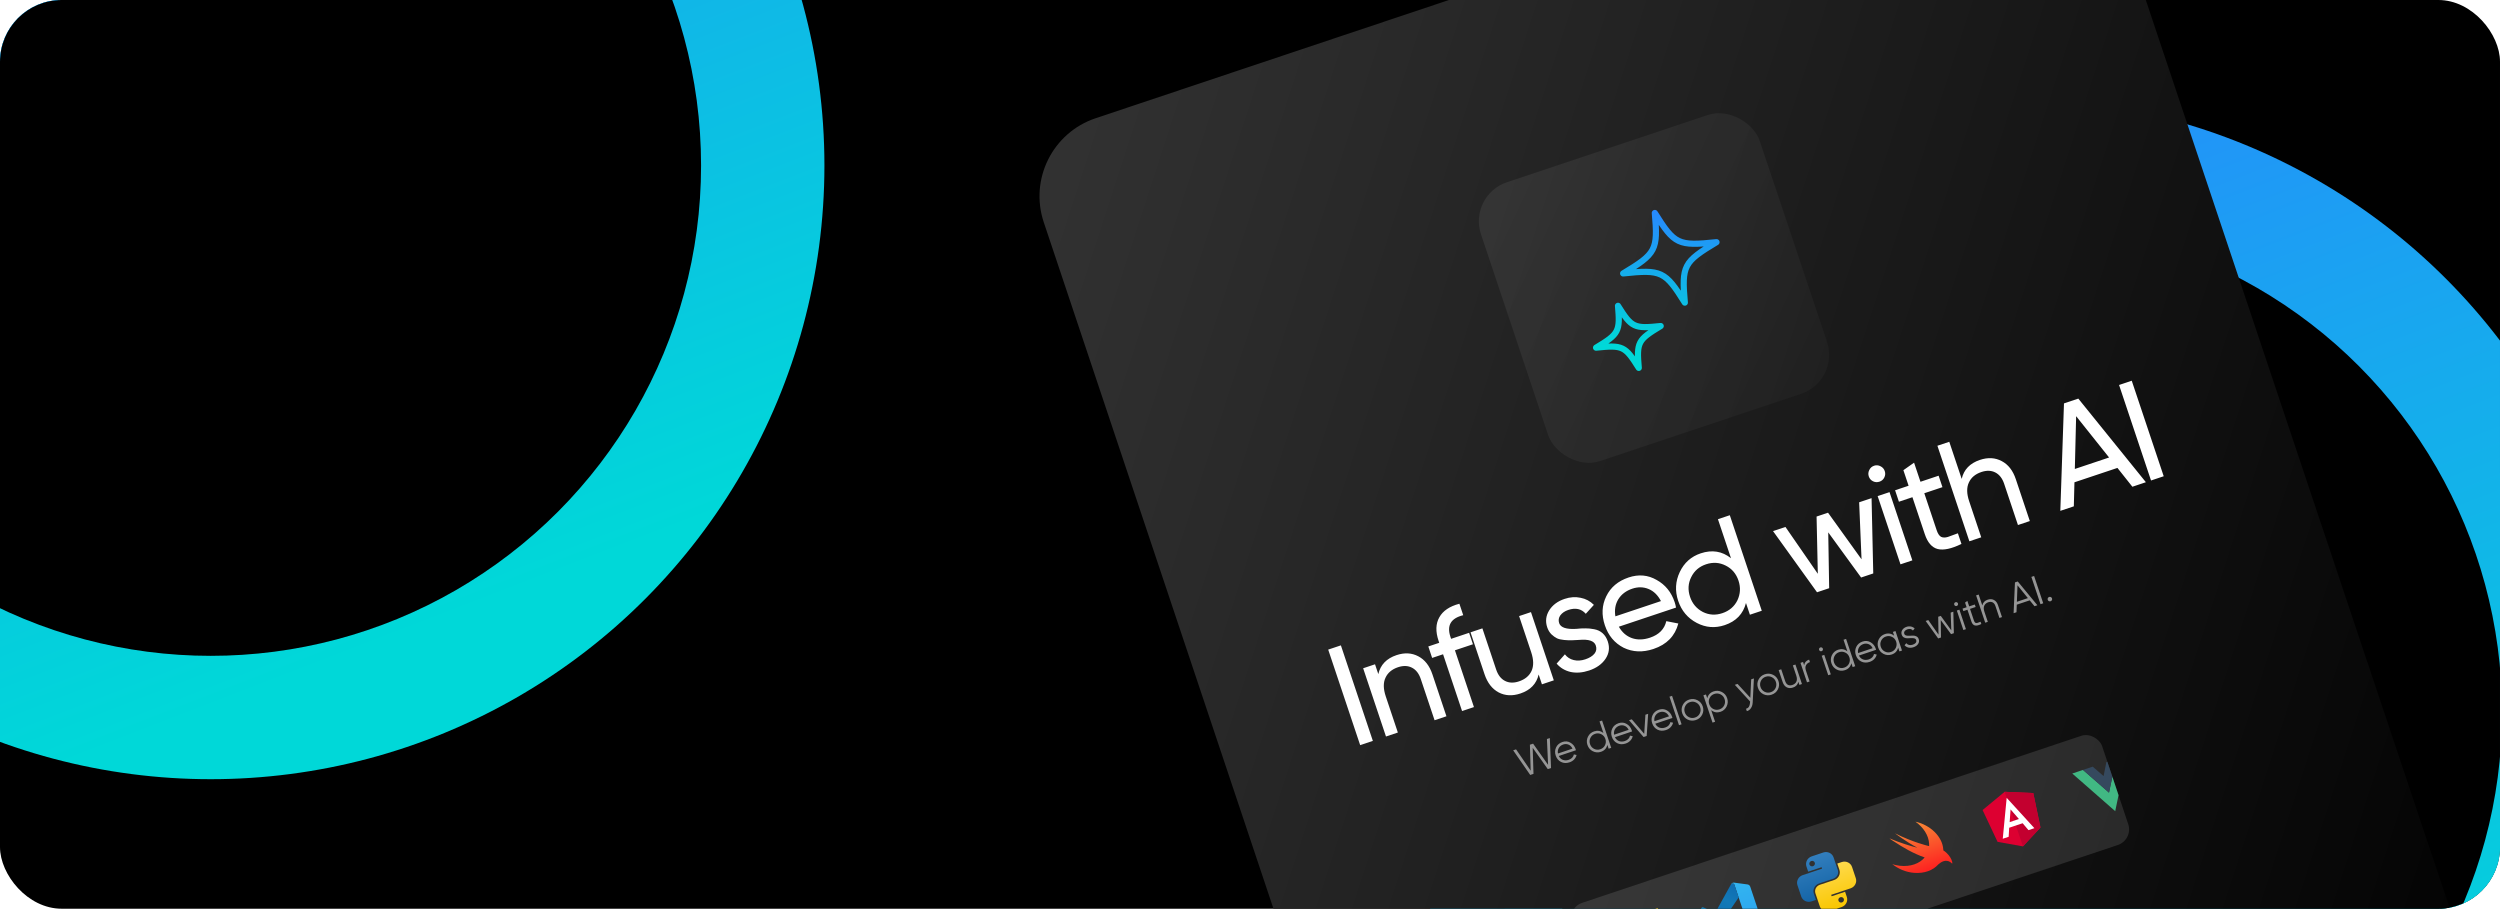 <svg width="1216" height="442" viewBox="0 0 1216 442" fill="none" xmlns="http://www.w3.org/2000/svg">
<g clip-path="url(#clip0_2223_1707)">
<rect width="1216" height="442" rx="30" fill="black"/>
<g filter="url(#filter0_f_2223_1707)">
<circle cx="978.5" cy="346.5" r="264.5" fill="url(#paint0_linear_2223_1707)"/>
</g>
<circle cx="978.5" cy="346.5" r="298.5" fill="url(#paint1_linear_2223_1707)"/>
<g filter="url(#filter1_f_2223_1707)">
<circle cx="978.5" cy="346.5" r="238.5" fill="black"/>
</g>
<g clip-path="url(#clip1_2223_1707)">
<rect x="495" y="70.195" width="542.633" height="731.362" rx="40" transform="rotate(-18.502 495 70.195)" fill="url(#paint2_linear_2223_1707)"/>
<rect x="714.001" y="94.98" width="143" height="143" rx="20" transform="rotate(-18.502 714.001 94.98)" fill="url(#paint3_linear_2223_1707)" fill-opacity="0.07"/>
<path d="M797.095 178.936C796.003 166.458 796.626 165.27 807.767 158.582C794.844 159.945 793.632 159.372 786.994 148.749C788.086 161.228 787.463 162.415 776.322 169.104C789.245 167.74 790.457 168.314 797.095 178.936ZM819.498 147.197C817.939 129.186 818.836 127.441 834.913 117.795C816.269 119.768 814.502 118.914 804.907 103.593C806.466 121.603 805.569 123.349 789.492 132.994C808.136 131.021 809.925 131.868 819.498 147.197Z" stroke="url(#paint4_linear_2223_1707)" stroke-width="3" stroke-miterlimit="2.613" stroke-linecap="round" stroke-linejoin="round"/>
<path d="M661.586 362.437L646.036 315.97L652.21 313.904L667.759 360.371L661.586 362.437ZM679.276 318.65C683.171 317.347 686.705 317.542 689.88 319.235C693.04 320.884 695.324 323.811 696.73 328.015L703.55 348.395L697.775 350.327L691.066 330.28C690.178 327.624 688.752 325.789 686.788 324.773C684.824 323.757 682.558 323.678 679.992 324.537C677.027 325.529 674.992 327.244 673.888 329.68C672.769 332.072 672.817 335.082 674.031 338.711L679.918 356.302L674.143 358.235L663.036 325.044L668.811 323.111L670.411 327.891C671.453 323.359 674.408 320.279 679.276 318.65ZM709.847 293.657L711.713 299.233C705.709 300.701 703.632 304.201 705.483 309.733L705.816 310.729L714.579 307.796L716.444 313.373L707.682 316.305L716.923 343.92L711.148 345.852L701.907 318.237L696.596 320.014L694.73 314.438L700.041 312.661L699.708 311.665C698.197 307.151 698.326 303.344 700.093 300.243C701.845 297.097 705.097 294.902 709.847 293.657ZM744.777 317.252L738.89 299.661L744.666 297.728L755.772 330.919L749.997 332.852L748.398 328.072C747.355 332.604 744.4 335.685 739.532 337.314C735.638 338.617 732.11 338.444 728.95 336.795C725.776 335.101 723.485 332.152 722.078 327.948L715.258 307.569L721.034 305.636L727.742 325.684C728.631 328.339 730.057 330.175 732.021 331.191C733.985 332.207 736.25 332.285 738.817 331.426C741.782 330.434 743.824 328.742 744.943 326.35C746.046 323.914 745.991 320.881 744.777 317.252ZM758.384 303.103C759.094 305.227 761.84 306.154 766.621 305.883C768.377 305.689 769.875 305.606 771.115 305.634C772.384 305.603 773.808 305.741 775.387 306.049C777.011 306.343 778.384 306.99 779.507 307.993C780.63 308.995 781.472 310.337 782.035 312.018C783.042 315.028 782.677 317.832 780.938 320.431C779.2 323.031 776.538 324.93 772.954 326.13C769.767 327.196 766.772 327.435 763.967 326.848C761.192 326.202 758.918 324.847 757.145 322.783L761.168 318.263C762.232 319.678 763.65 320.606 765.422 321.047C767.193 321.488 769.097 321.368 771.132 320.686C773.124 320.02 774.591 319.111 775.534 317.958C776.477 316.806 776.697 315.478 776.194 313.973C775.438 311.716 772.7 310.812 767.978 311.26C766.384 311.35 765.174 311.411 764.348 311.441C763.522 311.472 762.348 311.422 760.828 311.291C759.352 311.145 758.179 310.873 757.308 310.476C756.422 310.034 755.513 309.378 754.583 308.509C753.681 307.58 753.008 306.452 752.564 305.124C751.602 302.248 751.916 299.51 753.507 296.911C755.142 294.297 757.641 292.427 761.004 291.302C763.704 290.398 766.301 290.218 768.795 290.761C771.319 291.245 773.475 292.394 775.263 294.207L771.328 298.55C769.185 296.118 766.344 295.494 762.803 296.679C761.122 297.241 759.839 298.113 758.955 299.295C758.115 300.462 757.925 301.731 758.384 303.103ZM815.22 295.525L787.406 304.833C788.959 307.561 791.079 309.411 793.766 310.381C796.438 311.308 799.367 311.238 802.553 310.172C806.934 308.706 809.58 306.024 810.491 302.127L816.336 303.272C814.734 309.368 810.703 313.498 804.242 315.66C799.02 317.407 794.179 317.206 789.72 315.057C785.32 312.789 782.283 309.155 780.61 304.154C778.921 299.109 779.145 294.409 781.279 290.053C783.399 285.653 787.026 282.594 792.16 280.876C797.028 279.247 801.566 279.648 805.775 282.078C809.998 284.404 812.924 288.002 814.553 292.87C814.834 293.711 815.057 294.596 815.22 295.525ZM793.981 286.319C790.927 287.341 788.649 289.063 787.147 291.485C785.689 293.892 785.212 296.66 785.718 299.788L807.889 292.368C806.381 289.478 804.372 287.517 801.862 286.487C799.352 285.457 796.725 285.401 793.981 286.319ZM841.957 271.52L835.604 252.535L841.379 250.602L856.928 297.07L851.153 299.002L849.243 293.294C847.876 298.623 844.427 302.213 838.895 304.064C834.204 305.633 829.681 305.277 825.325 302.995C820.91 300.683 817.888 297.093 816.259 292.225C814.645 287.401 814.905 282.738 817.039 278.234C819.174 273.731 822.565 270.702 827.211 269.147C832.743 267.296 837.658 268.087 841.957 271.52ZM837.76 298.243C841.123 297.118 843.556 295.049 845.057 292.037C846.53 288.936 846.71 285.726 845.6 282.407C844.474 279.044 842.405 276.611 839.393 275.109C836.366 273.563 833.171 273.353 829.807 274.478C826.488 275.589 824.085 277.673 822.598 280.729C821.097 283.741 820.908 286.929 822.034 290.293C823.145 293.612 825.221 296.066 828.263 297.657C831.275 299.158 834.441 299.354 837.76 298.243ZM905.453 272.048L904.292 244.313L910.332 242.292L911.15 278.926L905.242 280.903L889.256 258.94L889.708 286.101L883.8 288.078L862.405 258.33L868.445 256.308L884.188 279.09L883.58 251.244L889.156 249.378L905.453 272.048ZM914.188 234.284C913.081 234.655 912.026 234.589 911.022 234.089C910.018 233.588 909.338 232.807 908.983 231.745C908.627 230.683 908.7 229.65 909.201 228.645C909.686 227.597 910.482 226.888 911.589 226.518C912.651 226.162 913.691 226.257 914.71 226.802C915.714 227.302 916.394 228.084 916.75 229.146C917.105 230.208 917.032 231.241 916.532 232.245C916.031 233.249 915.25 233.929 914.188 234.284ZM930.17 272.561L924.395 274.493L913.288 241.302L919.064 239.37L930.17 272.561ZM942.943 231.379L944.809 236.955L935.98 239.91L942 257.899C942.548 259.537 943.25 260.606 944.107 261.106C944.993 261.548 946.107 261.569 947.449 261.169C948.777 260.725 950.399 260.133 952.317 259.392L954.05 264.57C949.182 266.937 945.324 267.761 942.475 267.041C939.671 266.306 937.587 263.903 936.225 259.832L930.205 241.842L923.633 244.041L921.767 238.465L928.339 236.266L925.807 228.699L931.004 225.04L934.114 234.334L942.943 231.379ZM963.034 223.697C966.928 222.394 970.463 222.589 973.637 224.282C976.797 225.931 979.081 228.858 980.488 233.062L987.307 253.441L981.532 255.374L974.823 235.327C973.935 232.671 972.509 230.836 970.545 229.82C968.581 228.804 966.316 228.725 963.749 229.584C960.784 230.576 958.749 232.29 957.645 234.727C956.526 237.119 956.574 240.129 957.789 243.758L963.675 261.349L957.9 263.282L942.351 216.814L948.126 214.882L954.168 232.938C955.21 228.406 958.166 225.326 963.034 223.697ZM1043.76 234.55L1037.19 236.749L1029.92 227.593L1009.01 234.59L1008.71 246.279L1002.14 248.478L1003.92 196.213L1010.89 193.88L1043.76 234.55ZM1009.83 202.426L1009.2 228.104L1025.86 222.529L1009.83 202.426ZM1046.26 233.715L1030.71 187.248L1036.88 185.182L1052.43 231.649L1046.26 233.715Z" fill="white"/>
<path d="M744.297 376.939L736.004 364.951L737.408 364.482L744.529 374.858L744.141 362.229L745.696 361.708L752.988 372.028L752.429 359.455L753.833 358.986L754.425 373.55L752.832 374.083L745.502 363.713L745.89 376.406L744.297 376.939ZM759.984 360.892C761.388 360.422 762.686 360.543 763.88 361.254C765.083 361.949 765.911 362.972 766.363 364.325C766.41 364.464 766.463 364.664 766.522 364.926L758.196 367.712C758.644 368.631 759.304 369.26 760.178 369.601C761.059 369.924 762.006 369.917 763.017 369.578C763.738 369.337 764.309 368.985 764.73 368.52C765.16 368.039 765.427 367.514 765.531 366.944L766.847 367.221C766.654 368.031 766.263 368.752 765.673 369.386C765.084 370.019 764.328 370.49 763.405 370.799C761.913 371.298 760.542 371.236 759.293 370.614C758.045 369.991 757.179 368.959 756.697 367.518C756.223 366.101 756.289 364.765 756.894 363.508C757.5 362.25 758.53 361.379 759.984 360.892ZM760.39 362.106C759.404 362.436 758.675 363.01 758.204 363.829C757.741 364.63 757.603 365.52 757.79 366.498L764.864 364.131C764.403 363.174 763.758 362.526 762.927 362.185C762.095 361.845 761.25 361.818 760.39 362.106ZM778.003 350.897L779.255 350.478L783.698 363.755L782.446 364.174L781.824 362.315C781.417 363.998 780.373 365.121 778.691 365.683C777.338 366.136 776.02 366.043 774.738 365.403C773.468 364.76 772.6 363.742 772.135 362.352C771.67 360.961 771.75 359.626 772.377 358.348C773.016 357.065 774.013 356.198 775.365 355.745C777.047 355.182 778.557 355.45 779.895 356.549L778.003 350.897ZM775.363 364.245C776.325 364.725 777.33 364.789 778.38 364.438C779.429 364.087 780.194 363.43 780.673 362.468C781.149 361.494 781.211 360.482 780.859 359.432C780.508 358.383 779.852 357.618 778.89 357.139C777.924 356.646 776.916 356.576 775.866 356.927C774.817 357.278 774.055 357.941 773.579 358.916C773.1 359.878 773.036 360.883 773.387 361.933C773.738 362.982 774.397 363.753 775.363 364.245ZM787.29 351.755C788.694 351.285 789.993 351.406 791.187 352.117C792.389 352.811 793.217 353.835 793.669 355.188C793.716 355.327 793.769 355.527 793.828 355.788L785.502 358.575C785.95 359.493 786.611 360.123 787.484 360.463C788.365 360.787 789.312 360.779 790.324 360.441C791.044 360.2 791.615 359.847 792.036 359.383C792.466 358.902 792.733 358.376 792.838 357.807L794.154 358.084C793.961 358.894 793.569 359.615 792.98 360.248C792.39 360.881 791.634 361.352 790.711 361.661C789.219 362.16 787.848 362.099 786.6 361.476C785.351 360.854 784.485 359.822 784.003 358.38C783.529 356.964 783.595 355.627 784.201 354.37C784.806 353.113 785.836 352.241 787.29 351.755ZM787.697 352.968C786.71 353.298 785.982 353.873 785.51 354.691C785.047 355.493 784.909 356.383 785.096 357.361L792.17 354.993C791.71 354.037 791.064 353.388 790.233 353.048C789.402 352.707 788.556 352.681 787.697 352.968ZM800.329 347.645L801.657 347.2L800.942 357.984L799.425 358.492L792.363 350.31L793.691 349.866L799.745 356.93L800.329 347.645ZM806.915 345.188C808.318 344.718 809.617 344.839 810.811 345.55C812.013 346.244 812.841 347.268 813.294 348.621C813.34 348.76 813.393 348.96 813.452 349.222L805.126 352.008C805.574 352.926 806.235 353.556 807.108 353.896C807.99 354.22 808.936 354.213 809.948 353.874C810.668 353.633 811.239 353.28 811.66 352.816C812.09 352.335 812.357 351.81 812.462 351.24L813.778 351.517C813.585 352.327 813.193 353.048 812.604 353.681C812.014 354.314 811.258 354.785 810.335 355.094C808.843 355.594 807.473 355.532 806.224 354.909C804.975 354.287 804.109 353.255 803.627 351.813C803.153 350.397 803.219 349.061 803.825 347.803C804.431 346.546 805.46 345.674 806.915 345.188ZM807.321 346.402C806.334 346.732 805.606 347.306 805.134 348.124C804.672 348.926 804.533 349.816 804.72 350.794L811.795 348.427C811.334 347.47 810.688 346.821 809.857 346.481C809.026 346.14 808.181 346.114 807.321 346.402ZM816.669 352.722L812.036 338.876L813.288 338.457L817.921 352.303L816.669 352.722ZM827.935 347.623C827.291 348.893 826.274 349.761 824.883 350.226C823.492 350.692 822.151 350.613 820.86 349.991C819.578 349.351 818.702 348.33 818.232 346.926C817.762 345.523 817.849 344.186 818.493 342.916C819.145 341.629 820.166 340.753 821.557 340.288C822.948 339.822 824.285 339.909 825.567 340.549C826.858 341.171 827.739 342.184 828.208 343.588C828.678 344.991 828.587 346.337 827.935 347.623ZM821.46 348.82C822.422 349.299 823.427 349.364 824.477 349.012C825.526 348.661 826.291 348.005 826.77 347.043C827.246 346.068 827.308 345.056 826.956 344.007C826.605 342.957 825.949 342.193 824.987 341.713C824.021 341.221 823.013 341.151 821.963 341.502C820.914 341.853 820.152 342.516 819.676 343.49C819.197 344.452 819.133 345.458 819.484 346.507C819.835 347.557 820.494 348.328 821.46 348.82ZM833.533 336.28C834.886 335.828 836.198 335.923 837.468 336.567C838.75 337.206 839.624 338.221 840.09 339.612C840.555 341.003 840.468 342.34 839.829 343.622C839.202 344.9 838.212 345.766 836.859 346.219C835.177 346.781 833.668 346.513 832.33 345.414L834.221 351.066L832.969 351.485L828.527 338.209L829.778 337.79L830.4 339.649C830.807 337.966 831.852 336.843 833.533 336.28ZM833.341 344.844C834.303 345.324 835.309 345.388 836.358 345.037C837.407 344.685 838.172 344.029 838.652 343.067C839.127 342.092 839.189 341.08 838.838 340.031C838.487 338.981 837.83 338.217 836.868 337.737C835.902 337.245 834.894 337.175 833.845 337.526C832.795 337.877 832.033 338.54 831.558 339.514C831.078 340.476 831.014 341.482 831.365 342.531C831.716 343.581 832.375 344.352 833.341 344.844ZM851.774 330.429L853.102 329.985L852.508 341.699C852.455 342.757 852.176 343.666 851.671 344.426C851.182 345.194 850.51 345.686 849.655 345.902L849.261 344.726C850.441 344.472 851.088 343.524 851.2 341.884L851.249 341.213L843.809 333.095L845.136 332.651L851.361 339.404L851.774 330.429ZM864.775 335.295C864.132 336.565 863.114 337.433 861.723 337.898C860.333 338.364 858.992 338.285 857.701 337.663C856.418 337.023 855.542 336.002 855.072 334.598C854.603 333.195 854.69 331.858 855.333 330.588C855.985 329.301 857.007 328.425 858.398 327.96C859.789 327.495 861.125 327.582 862.408 328.221C863.699 328.843 864.579 329.856 865.049 331.26C865.518 332.663 865.427 334.009 864.775 335.295ZM858.3 336.492C859.262 336.971 860.268 337.036 861.317 336.684C862.367 336.333 863.131 335.677 863.611 334.715C864.086 333.74 864.148 332.728 863.797 331.679C863.446 330.629 862.789 329.865 861.827 329.385C860.861 328.893 859.853 328.823 858.804 329.174C857.754 329.525 856.992 330.188 856.517 331.162C856.037 332.124 855.973 333.13 856.324 334.179C856.675 335.229 857.334 336 858.3 336.492ZM872.043 323.647L873.295 323.228L876.468 332.711L875.217 333.13L874.722 331.651C874.394 333.026 873.523 333.95 872.106 334.424C870.956 334.809 869.929 334.766 869.026 334.295C868.132 333.807 867.486 332.968 867.088 331.78L865.14 325.957L866.391 325.538L868.34 331.361C868.623 332.208 869.064 332.791 869.664 333.111C870.275 333.427 870.992 333.447 871.814 333.172C872.724 332.867 873.369 332.335 873.747 331.576C874.122 330.804 874.108 329.817 873.706 328.616L872.043 323.647ZM877.532 323.561C877.729 322.215 878.535 321.306 879.951 320.832L880.357 322.046C879.497 322.334 878.868 322.825 878.468 323.522C878.068 324.218 878.05 325.11 878.414 326.197L880.178 331.47L878.927 331.889L875.753 322.405L877.005 321.987L877.532 323.561ZM886.589 316.249C886.471 316.485 886.286 316.645 886.033 316.73C885.78 316.815 885.535 316.798 885.299 316.68C885.063 316.563 884.902 316.377 884.818 316.124C884.733 315.871 884.75 315.627 884.867 315.391C884.985 315.154 885.171 314.994 885.423 314.909C885.676 314.825 885.921 314.841 886.157 314.959C886.393 315.077 886.554 315.262 886.639 315.515C886.723 315.768 886.707 316.012 886.589 316.249ZM889.253 328.433L886.08 318.95L887.331 318.531L890.505 328.014L889.253 328.433ZM896.684 311.183L897.936 310.764L902.379 324.041L901.127 324.46L900.505 322.601C900.098 324.284 899.054 325.407 897.372 325.969C896.019 326.422 894.701 326.329 893.419 325.689C892.149 325.046 891.281 324.028 890.816 322.638C890.35 321.247 890.431 319.912 891.058 318.634C891.697 317.351 892.693 316.484 894.046 316.031C895.728 315.468 897.238 315.736 898.576 316.835L896.684 311.183ZM894.043 324.531C895.005 325.011 896.011 325.075 897.061 324.724C898.11 324.373 898.874 323.716 899.354 322.754C899.829 321.78 899.891 320.768 899.54 319.718C899.189 318.669 898.533 317.904 897.571 317.425C896.604 316.932 895.597 316.862 894.547 317.213C893.498 317.564 892.735 318.227 892.26 319.202C891.781 320.164 891.716 321.169 892.068 322.219C892.419 323.268 893.077 324.039 894.043 324.531ZM905.971 312.041C907.375 311.571 908.673 311.692 909.867 312.403C911.07 313.097 911.898 314.121 912.35 315.474C912.397 315.613 912.45 315.813 912.509 316.074L904.183 318.861C904.631 319.779 905.291 320.409 906.165 320.749C907.046 321.073 907.993 321.065 909.004 320.727C909.725 320.486 910.296 320.133 910.717 319.669C911.147 319.188 911.414 318.662 911.518 318.093L912.834 318.37C912.641 319.18 912.25 319.901 911.66 320.534C911.071 321.167 910.315 321.638 909.392 321.947C907.9 322.446 906.529 322.385 905.28 321.762C904.032 321.14 903.166 320.108 902.684 318.666C902.21 317.25 902.276 315.913 902.881 314.656C903.487 313.399 904.517 312.527 905.971 312.041ZM906.377 313.254C905.391 313.584 904.662 314.159 904.191 314.977C903.728 315.779 903.59 316.669 903.777 317.647L910.851 315.279C910.39 314.323 909.745 313.674 908.914 313.334C908.083 312.993 907.237 312.967 906.377 313.254ZM920.708 307.362L921.96 306.943L925.133 316.427L923.881 316.845L923.259 314.987C922.852 316.67 921.808 317.792 920.126 318.355C918.773 318.808 917.456 318.714 916.173 318.075C914.903 317.431 914.035 316.414 913.57 315.023C913.105 313.632 913.185 312.298 913.812 311.02C914.451 309.737 915.448 308.869 916.801 308.417C918.482 307.854 919.992 308.122 921.33 309.221L920.708 307.362ZM916.798 316.917C917.76 317.397 918.765 317.461 919.815 317.11C920.864 316.758 921.629 316.102 922.108 315.14C922.584 314.165 922.646 313.153 922.295 312.104C921.943 311.054 921.287 310.29 920.325 309.81C919.359 309.318 918.351 309.248 917.302 309.599C916.252 309.95 915.49 310.613 915.014 311.587C914.535 312.549 914.471 313.555 914.822 314.604C915.173 315.654 915.832 316.425 916.798 316.917ZM926.238 308.275C926.382 308.704 926.686 308.982 927.15 309.108C927.614 309.234 928.141 309.276 928.731 309.233C929.321 309.19 929.918 309.166 930.521 309.161C931.12 309.144 931.676 309.274 932.191 309.552C932.701 309.817 933.065 310.271 933.28 310.916C933.551 311.726 933.449 312.491 932.973 313.213C932.51 313.93 931.773 314.458 930.761 314.796C929.851 315.101 929.006 315.159 928.225 314.97C927.458 314.777 926.84 314.4 926.371 313.84L927.224 312.859C927.566 313.293 928.013 313.579 928.566 313.717C929.126 313.839 929.723 313.794 930.355 313.582C930.975 313.375 931.453 313.081 931.79 312.702C932.123 312.309 932.202 311.854 932.029 311.335C931.885 310.905 931.581 310.627 931.117 310.501C930.653 310.375 930.126 310.334 929.536 310.377C928.945 310.42 928.351 310.45 927.752 310.467C927.149 310.472 926.593 310.342 926.082 310.077C925.567 309.8 925.202 309.338 924.986 308.693C924.728 307.922 924.816 307.176 925.249 306.454C925.695 305.729 926.386 305.209 927.322 304.896C928.093 304.638 928.829 304.589 929.529 304.748C930.225 304.895 930.811 305.219 931.288 305.72L930.448 306.676C929.786 305.913 928.879 305.725 927.728 306.11C927.184 306.292 926.761 306.581 926.458 306.978C926.151 307.362 926.077 307.794 926.238 308.275ZM948.813 297.958L950.103 297.526L950.355 307.987L948.99 308.443L943.985 301.619L944.096 310.081L942.731 310.538L936.637 302.032L937.926 301.601L942.893 308.691L942.744 299.988L943.996 299.57L949.114 306.609L948.813 297.958ZM952.31 294.257C952.192 294.493 952.007 294.653 951.754 294.738C951.501 294.823 951.256 294.806 951.02 294.688C950.784 294.57 950.624 294.385 950.539 294.132C950.454 293.879 950.471 293.635 950.589 293.398C950.706 293.162 950.892 293.002 951.145 292.917C951.398 292.833 951.642 292.849 951.878 292.967C952.115 293.085 952.275 293.27 952.36 293.523C952.444 293.776 952.428 294.02 952.31 294.257ZM954.974 306.441L951.801 296.958L953.053 296.539L956.226 306.022L954.974 306.441ZM960.951 295.245L958.22 296.159L960.143 301.906C960.317 302.425 960.543 302.764 960.821 302.924C961.095 303.071 961.437 303.083 961.846 302.96C962.25 302.825 962.752 302.643 963.35 302.415L963.719 303.515C962.459 304.161 961.428 304.401 960.627 304.233C959.838 304.061 959.26 303.425 958.892 302.325L956.969 296.578L954.977 297.245L954.571 296.031L956.562 295.364L955.801 293.088L956.926 292.29L957.814 294.946L960.545 294.032L960.951 295.245ZM966.804 291.684C967.954 291.299 968.977 291.351 969.871 291.839C970.774 292.31 971.425 293.14 971.822 294.328L973.771 300.151L972.519 300.57L970.571 294.747C970.287 293.9 969.839 293.319 969.228 293.003C968.629 292.683 967.918 292.661 967.096 292.936C966.186 293.241 965.543 293.779 965.169 294.551C964.791 295.311 964.802 296.291 965.204 297.492L966.867 302.461L965.615 302.88L961.173 289.604L962.424 289.185L964.189 294.457C964.516 293.083 965.388 292.158 966.804 291.684ZM989.581 294.86L987.257 292.011L980.96 294.118L980.819 297.792L979.415 298.262L980.075 283.278L981.44 282.822L990.985 294.391L989.581 294.86ZM981.015 292.707L986.364 290.918L981.31 284.7L981.015 292.707ZM988.057 280.607L989.385 280.163L993.828 293.439L992.5 293.884L988.057 280.607ZM998.047 291.901C997.912 292.171 997.7 292.355 997.409 292.452C997.118 292.549 996.837 292.531 996.567 292.396C996.297 292.261 996.114 292.049 996.016 291.758C995.919 291.467 995.938 291.187 996.072 290.917C996.207 290.647 996.42 290.463 996.711 290.366C997.001 290.268 997.282 290.287 997.552 290.422C997.822 290.556 998.005 290.769 998.103 291.06C998.2 291.351 998.181 291.631 998.047 291.901Z" fill="#959595"/>
<g clip-path="url(#clip2_2223_1707)">
<rect x="761.997" y="441.668" width="272" height="56" rx="8" transform="rotate(-18.502 761.997 441.668)" fill="white" fill-opacity="0.12"/>
<g clip-path="url(#clip3_2223_1707)">
<rect x="779.716" y="450.502" width="28" height="28" transform="rotate(-18.502 779.716 450.502)" fill="#FFCA28"/>
</g>
<g clip-path="url(#clip4_2223_1707)">
<path d="M843.61 430.299C843.331 429.466 842.397 429.778 842.018 430.021C842.445 429.368 843.163 429.251 843.451 429.309L849.979 430.183C850.601 430.266 851.123 430.697 851.323 431.295L857.375 449.384C857.578 449.989 857.414 450.656 856.956 451.097L852.514 455.357C852.203 455.635 851.544 456.284 850.699 455.965C851.581 455.843 851.833 455.102 851.768 454.68L843.61 430.299Z" fill="url(#paint5_linear_2223_1707)"/>
<path d="M842.08 429.983C842.491 429.749 843.345 429.508 843.61 430.299L845.693 436.525L832.996 455.076C832.774 455.401 832.343 455.503 831.998 455.314L829.611 454.004C829.238 453.799 829.101 453.328 829.308 452.955L842.018 430.021L842.08 429.983Z" fill="url(#paint6_linear_2223_1707)"/>
<path d="M849.719 448.558L828.414 441.385C828.042 441.26 827.636 441.437 827.474 441.796L826.357 444.278C826.182 444.667 826.356 445.126 826.746 445.299L850.699 455.965C851.581 455.843 851.833 455.102 851.768 454.68L849.719 448.558Z" fill="url(#paint7_linear_2223_1707)"/>
</g>
<g clip-path="url(#clip5_2223_1707)">
<path fill-rule="evenodd" clip-rule="evenodd" d="M881.201 416.542C879.117 417.239 877.976 419.44 878.651 421.457L879.497 423.986L886.026 421.801L886.261 422.504L876.83 425.66C874.747 426.357 873.605 428.557 874.28 430.575L876.113 436.054C876.788 438.071 879.025 439.141 881.108 438.444L883.285 437.716L882.25 434.625C881.575 432.608 882.717 430.407 884.801 429.71L891.765 427.379C893.528 426.789 894.494 424.927 893.923 423.22L891.855 417.039C891.179 415.021 888.943 413.951 886.86 414.648L881.201 416.542ZM881.835 421.329C882.556 421.088 882.951 420.326 882.717 419.628C882.484 418.929 881.71 418.559 880.988 418.8C880.267 419.042 879.872 419.803 880.106 420.502C880.339 421.2 881.113 421.57 881.835 421.329Z" fill="url(#paint8_linear_2223_1707)"/>
<path fill-rule="evenodd" clip-rule="evenodd" d="M895.745 441.201C897.829 440.504 898.971 438.303 898.296 436.286L897.449 433.757L890.92 435.942L890.685 435.24L900.116 432.084C902.2 431.386 903.342 429.186 902.667 427.169L900.833 421.689C900.158 419.672 897.922 418.602 895.838 419.299L893.662 420.027L894.696 423.118C895.371 425.135 894.229 427.336 892.146 428.033L885.181 430.364C883.418 430.954 882.452 432.816 883.023 434.523L885.092 440.704C885.767 442.722 888.003 443.792 890.087 443.095L895.745 441.201ZM895.112 436.414C894.39 436.656 893.995 437.417 894.229 438.116C894.463 438.814 895.237 439.184 895.958 438.943C896.679 438.702 897.074 437.94 896.841 437.242C896.607 436.543 895.833 436.173 895.112 436.414Z" fill="url(#paint9_linear_2223_1707)"/>
</g>
<g clip-path="url(#clip6_2223_1707)">
<path d="M942.753 420.485C940.226 423.333 935.984 424.958 931.036 424.559C927.033 424.247 923.254 422.62 920.395 420.274C921.539 420.717 922.782 420.962 924.075 421.107C929.244 421.698 933.667 420.059 936.165 417.067C930.546 415.149 925.244 411.962 921.192 409.271C920.396 408.877 919.7 408.284 919.029 407.765C923.504 409.736 930.266 411.85 932.578 412.316C927.035 409.38 921.59 405.256 921.789 405.355C930.465 409.719 937.75 411.411 937.75 411.411C937.988 411.456 938.173 411.498 938.325 411.54C938.345 411.165 938.345 410.783 938.322 410.394C938.099 406.257 935.464 402.348 931.66 399.657C938.92 401.274 944.787 406.909 945.208 413.127C945.221 413.294 945.23 413.461 945.234 413.626C949.46 416.341 950.031 420.598 949.409 419.98C946.736 417.369 944.062 419.335 942.753 420.485Z" fill="url(#paint10_linear_2223_1707)"/>
</g>
<g clip-path="url(#clip7_2223_1707)">
<path d="M975.068 385.131L964.327 393.998L971.618 409.485L983.954 411.684L992.481 402.503L988.983 385.747L975.068 385.131Z" fill="#DD0031"/>
<path d="M975.068 385.131L983.954 411.684L992.481 402.503L988.983 385.747L975.068 385.131Z" fill="#C3002F"/>
<path d="M976.05 388.065L974.141 407.97L977.015 407.008L977.267 402.613L983.808 400.424L986.655 403.782L989.528 402.821L976.05 388.065ZM982.002 398.371L977.5 399.878L977.934 393.694L982.002 398.371Z" fill="white"/>
</g>
<g clip-path="url(#clip8_2223_1707)">
<path d="M1007.95 376.239L1028.84 394.555L1034.5 367.353L1029.28 369.099L1025.82 385.546L1013.16 374.493L1007.95 376.239Z" fill="#41B883"/>
<path d="M1013.16 374.493L1025.82 385.546L1029.28 369.099L1024.54 370.685L1023.19 377.477L1017.9 372.906L1013.16 374.493Z" fill="#35495E"/>
</g>
</g>
</g>
<g filter="url(#filter2_f_2223_1707)">
<circle cx="102.5" cy="80.5" r="264.5" fill="url(#paint11_linear_2223_1707)"/>
</g>
<circle cx="102.5" cy="80.5" r="298.5" fill="url(#paint12_linear_2223_1707)"/>
<g filter="url(#filter3_f_2223_1707)">
<circle cx="102.5" cy="80.5" r="238.5" fill="black"/>
</g>
</g>
<defs>
<filter id="filter0_f_2223_1707" x="514" y="-118" width="929" height="929" filterUnits="userSpaceOnUse" color-interpolation-filters="sRGB">
<feFlood flood-opacity="0" result="BackgroundImageFix"/>
<feBlend mode="normal" in="SourceGraphic" in2="BackgroundImageFix" result="shape"/>
<feGaussianBlur stdDeviation="100" result="effect1_foregroundBlur_2223_1707"/>
</filter>
<filter id="filter1_f_2223_1707" x="580" y="-52" width="797" height="797" filterUnits="userSpaceOnUse" color-interpolation-filters="sRGB">
<feFlood flood-opacity="0" result="BackgroundImageFix"/>
<feBlend mode="normal" in="SourceGraphic" in2="BackgroundImageFix" result="shape"/>
<feGaussianBlur stdDeviation="80" result="effect1_foregroundBlur_2223_1707"/>
</filter>
<filter id="filter2_f_2223_1707" x="-362" y="-384" width="929" height="929" filterUnits="userSpaceOnUse" color-interpolation-filters="sRGB">
<feFlood flood-opacity="0" result="BackgroundImageFix"/>
<feBlend mode="normal" in="SourceGraphic" in2="BackgroundImageFix" result="shape"/>
<feGaussianBlur stdDeviation="100" result="effect1_foregroundBlur_2223_1707"/>
</filter>
<filter id="filter3_f_2223_1707" x="-296" y="-318" width="797" height="797" filterUnits="userSpaceOnUse" color-interpolation-filters="sRGB">
<feFlood flood-opacity="0" result="BackgroundImageFix"/>
<feBlend mode="normal" in="SourceGraphic" in2="BackgroundImageFix" result="shape"/>
<feGaussianBlur stdDeviation="80" result="effect1_foregroundBlur_2223_1707"/>
</filter>
<linearGradient id="paint0_linear_2223_1707" x1="854.642" y1="61.457" x2="1045.53" y2="555.557" gradientUnits="userSpaceOnUse">
<stop stop-color="#2985FF"/>
<stop offset="1" stop-color="#00D8D8"/>
</linearGradient>
<linearGradient id="paint1_linear_2223_1707" x1="838.721" y1="24.817" x2="1054.15" y2="582.43" gradientUnits="userSpaceOnUse">
<stop stop-color="#2985FF"/>
<stop offset="1" stop-color="#00D8D8"/>
</linearGradient>
<linearGradient id="paint2_linear_2223_1707" x1="464.613" y1="70.195" x2="1166.55" y2="588.922" gradientUnits="userSpaceOnUse">
<stop stop-color="#343434"/>
<stop offset="1"/>
</linearGradient>
<linearGradient id="paint3_linear_2223_1707" x1="866.685" y1="242.664" x2="714.185" y2="97.664" gradientUnits="userSpaceOnUse">
<stop stop-color="white" stop-opacity="0.31"/>
<stop offset="1" stop-color="white"/>
</linearGradient>
<linearGradient id="paint4_linear_2223_1707" x1="808.654" y1="99.515" x2="806.416" y2="168.894" gradientUnits="userSpaceOnUse">
<stop stop-color="#2985FF"/>
<stop offset="1" stop-color="#00D8D8"/>
</linearGradient>
<linearGradient id="paint5_linear_2223_1707" x1="845.9" y1="428.355" x2="854.785" y2="454.908" gradientUnits="userSpaceOnUse">
<stop stop-color="#32B5F1"/>
<stop offset="1" stop-color="#2B9FED"/>
</linearGradient>
<linearGradient id="paint6_linear_2223_1707" x1="844.377" y1="432.591" x2="830.751" y2="454.836" gradientUnits="userSpaceOnUse">
<stop stop-color="#0F6FB3"/>
<stop offset="0.271" stop-color="#1279B7"/>
<stop offset="0.421" stop-color="#1176B5"/>
<stop offset="0.618" stop-color="#0E69AC"/>
<stop offset="0.855" stop-color="#0F70AF"/>
<stop offset="1" stop-color="#0F6DAD"/>
</linearGradient>
<linearGradient id="paint7_linear_2223_1707" x1="826.968" y1="443.109" x2="851.097" y2="452.431" gradientUnits="userSpaceOnUse">
<stop stop-color="#1791D2"/>
<stop offset="1" stop-color="#1173C5"/>
</linearGradient>
<linearGradient id="paint8_linear_2223_1707" x1="880.693" y1="416.712" x2="887.275" y2="436.381" gradientUnits="userSpaceOnUse">
<stop stop-color="#327EBD"/>
<stop offset="1" stop-color="#1565A7"/>
</linearGradient>
<linearGradient id="paint9_linear_2223_1707" x1="889.672" y1="421.363" x2="896.253" y2="441.031" gradientUnits="userSpaceOnUse">
<stop stop-color="#FFDA4B"/>
<stop offset="1" stop-color="#F9C600"/>
</linearGradient>
<linearGradient id="paint10_linear_2223_1707" x1="928.611" y1="400.677" x2="936.545" y2="424.386" gradientUnits="userSpaceOnUse">
<stop stop-color="#F88A36"/>
<stop offset="1" stop-color="#FD2020"/>
</linearGradient>
<linearGradient id="paint11_linear_2223_1707" x1="-21.358" y1="-204.543" x2="169.531" y2="289.557" gradientUnits="userSpaceOnUse">
<stop stop-color="#2985FF"/>
<stop offset="1" stop-color="#00D8D8"/>
</linearGradient>
<linearGradient id="paint12_linear_2223_1707" x1="-37.279" y1="-241.184" x2="178.148" y2="316.43" gradientUnits="userSpaceOnUse">
<stop stop-color="#2985FF"/>
<stop offset="1" stop-color="#00D8D8"/>
</linearGradient>
<clipPath id="clip0_2223_1707">
<rect width="1216" height="442" rx="30" fill="white"/>
</clipPath>
<clipPath id="clip1_2223_1707">
<rect x="495" y="70.195" width="542.633" height="731.362" rx="40" transform="rotate(-18.502 495 70.195)" fill="white"/>
</clipPath>
<clipPath id="clip2_2223_1707">
<rect x="761.997" y="441.668" width="272" height="56" rx="8" transform="rotate(-18.502 761.997 441.668)" fill="white"/>
</clipPath>
<clipPath id="clip3_2223_1707">
<rect width="32" height="32" fill="white" transform="translate(777.185 449.24) rotate(-18.502)"/>
</clipPath>
<clipPath id="clip4_2223_1707">
<rect width="32" height="32" fill="white" transform="translate(822.704 434.008) rotate(-18.502)"/>
</clipPath>
<clipPath id="clip5_2223_1707">
<rect width="32" height="32" fill="white" transform="translate(868.223 418.776) rotate(-18.502)"/>
</clipPath>
<clipPath id="clip6_2223_1707">
<rect width="32" height="32" fill="white" transform="translate(913.742 403.544) rotate(-18.502)"/>
</clipPath>
<clipPath id="clip7_2223_1707">
<rect width="32" height="32" fill="white" transform="translate(959.261 388.312) rotate(-18.502)"/>
</clipPath>
<clipPath id="clip8_2223_1707">
<rect width="32" height="32" fill="white" transform="translate(1004.78 373.08) rotate(-18.502)"/>
</clipPath>
</defs>
</svg>

